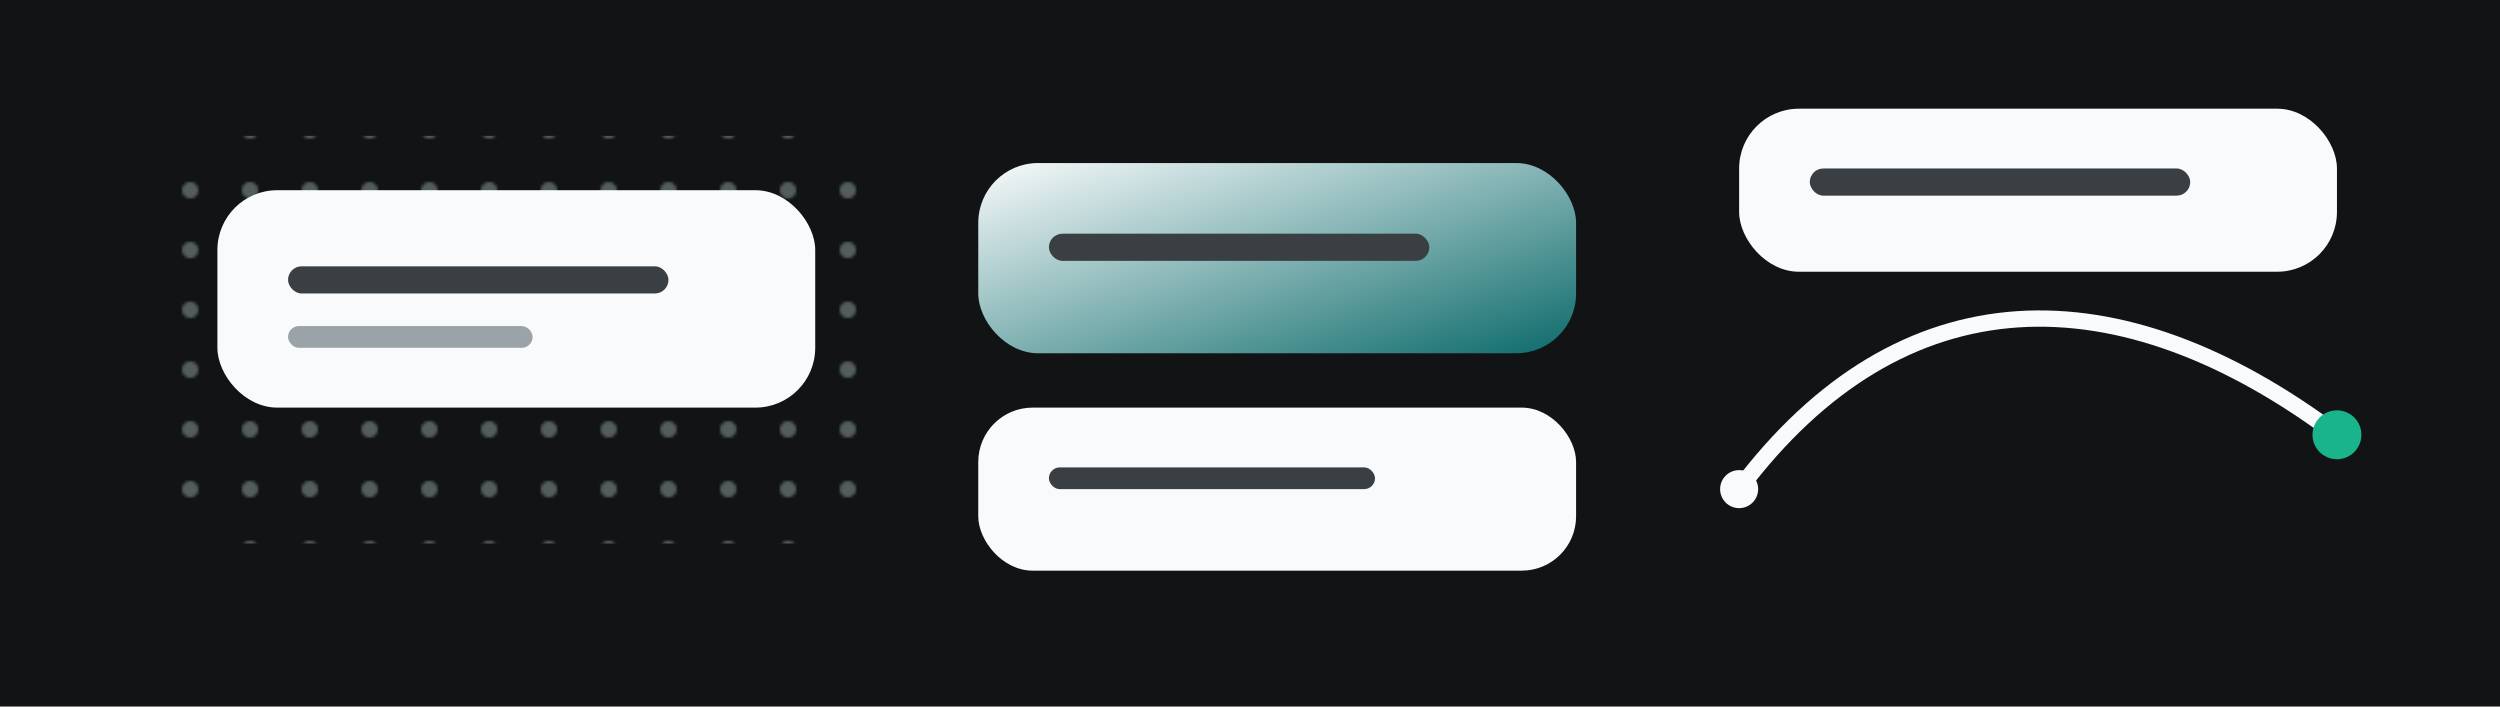 
                <svg xmlns="http://www.w3.org/2000/svg" viewBox="0 0 920 260">
                  <defs>
                    <linearGradient id="crProc" x1="0" y1="0" x2="1" y2="1">
                      <stop offset="0" stop-color="#F8FAFB"/>
                      <stop offset="1" stop-color="#0D6B6B"/>
                    </linearGradient>
                    <pattern id="crProcDots" width="22" height="22" patternUnits="userSpaceOnUse">
                      <circle cx="4" cy="4" r="3" fill="#CFE9E6"/>
                    </pattern>
                  </defs>
                  <rect width="920" height="260" fill="#121315"/>
                  <rect x="60" y="50" width="260" height="150" rx="26" fill="url(#crProcDots)" opacity="0.35"/>
                  <g transform="translate(80,70)">
                    <rect width="220" height="80" rx="22" fill="#F8FAFB"/>
                    <rect x="26" y="28" width="140" height="10" rx="5" fill="#3A3F44"/>
                    <rect x="26" y="50" width="90" height="8" rx="4" fill="#9AA3A7"/>
                  </g>
                  <g transform="translate(360,60)">
                    <rect width="220" height="70" rx="22" fill="url(#crProc)"/>
                    <rect x="26" y="26" width="140" height="10" rx="5" fill="#3A3F44"/>
                  </g>
                  <g transform="translate(360,150)">
                    <rect width="220" height="60" rx="20" fill="#F8FAFB"/>
                    <rect x="26" y="22" width="120" height="8" rx="4" fill="#3A3F44"/>
                  </g>
                  <g transform="translate(640,60)">
                    <path d="M0 120 C60 40, 140 40, 220 100" fill="none" stroke="#F8FAFB" stroke-width="6" stroke-linecap="round"/>
                    <circle cx="0" cy="120" r="7" fill="#F8FAFB"/>
                    <circle cx="220" cy="100" r="9" fill="#19B38C"/>
                  </g>
                  <g transform="translate(640,40)">
                    <rect width="220" height="60" rx="22" fill="#F8FAFB"/>
                    <rect x="26" y="22" width="140" height="10" rx="5" fill="#3A3F44"/>
                  </g>
                </svg>